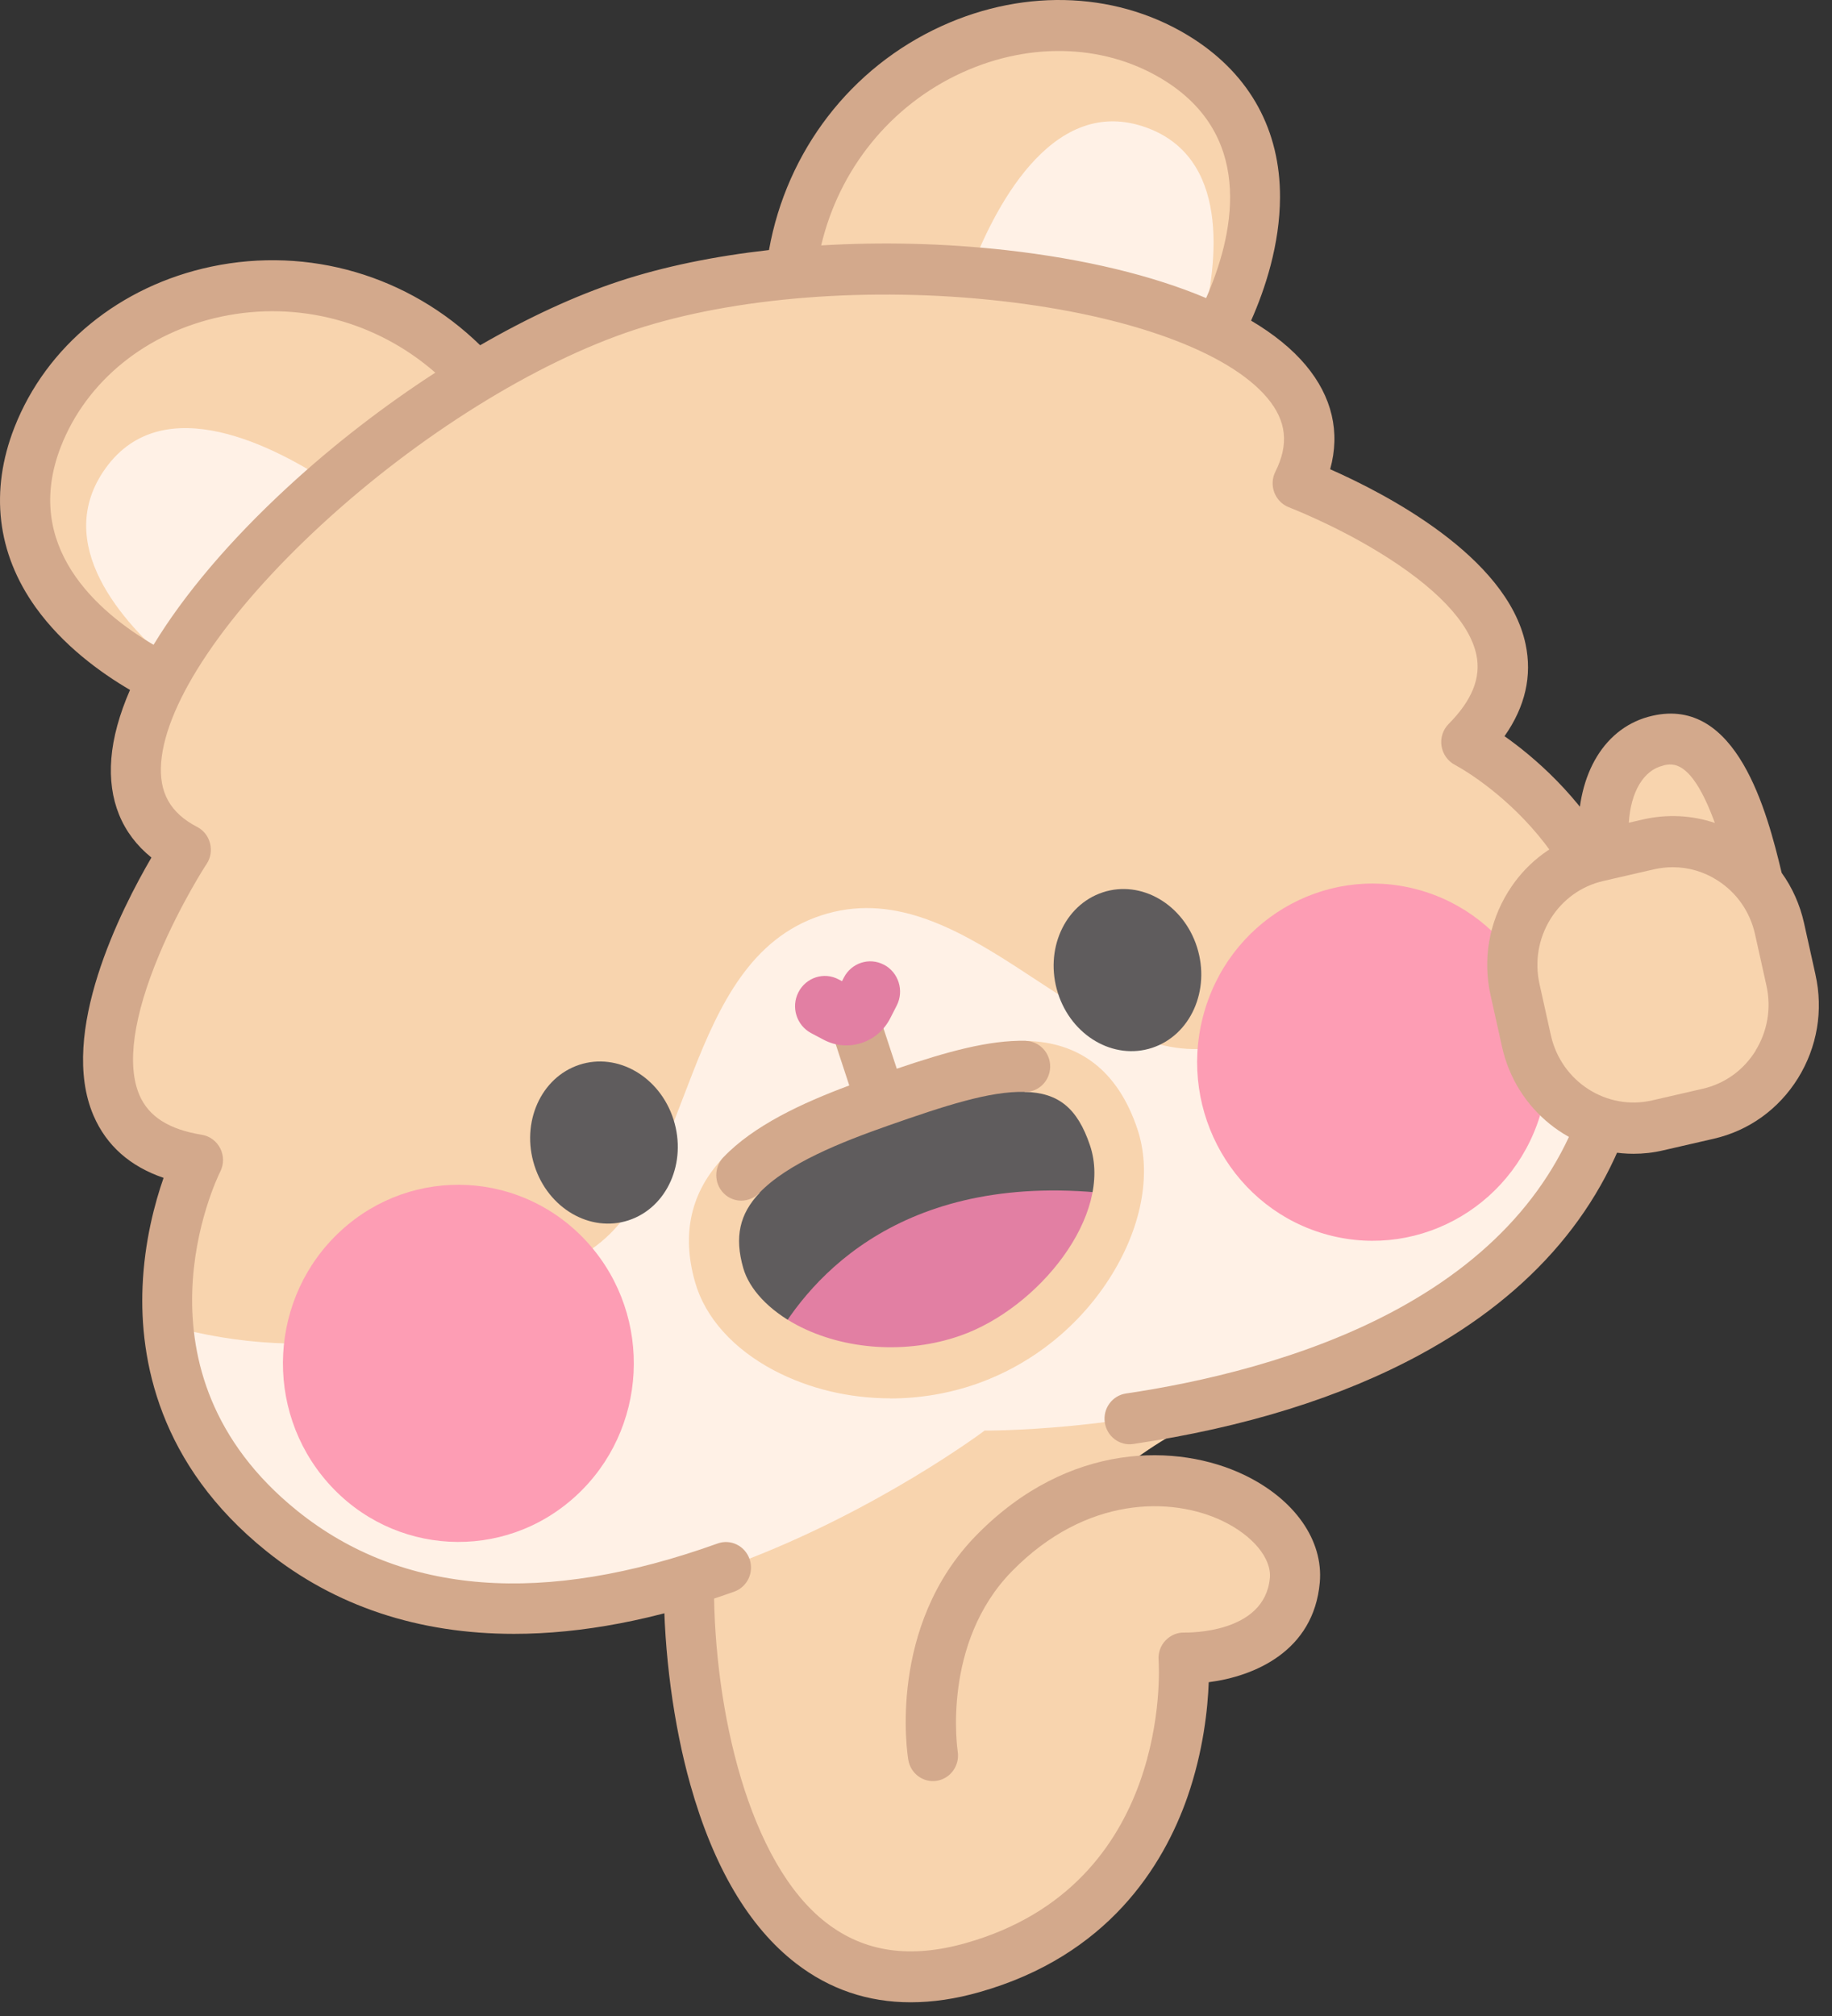 <svg width="100" height="110" viewBox="0 0 100 110" fill="none" xmlns="http://www.w3.org/2000/svg">
<rect x="0" y="0" width="100" height="110" fill="#333333" stroke="none"/>
<path d="M25.473 20.058L8.244 36.703C5.386 35.143 -0.693 30.858 2.05 23.84C5.438 15.175 17.936 12.413 25.467 20.052L25.473 20.058Z" fill="#F8D4AE"/>
<path d="M18.017 26.365C14.341 29.537 11.241 33.013 9.357 36.22C6.741 34.01 2.788 29.683 5.767 25.544C8.925 21.153 15.084 24.418 18.017 26.365Z" fill="#FFF1E6"/>
<path d="M66.816 17.421L43.266 14.196C44.971 3.515 56.691 -1.697 64.424 3.304C70.688 7.355 68.233 14.448 66.816 17.415V17.421Z" fill="#F8D4AE"/>
<path d="M65.632 17.691C62.261 16.213 57.743 15.246 52.938 14.865C54.194 11.541 57.305 5.227 62.393 6.897C67.193 8.475 66.479 14.337 65.626 17.685L65.632 17.691Z" fill="#FFF1E6"/>
<path d="M87.987 59.638C89.513 54.167 88.39 49.929 86.563 46.851C84.5 43.38 81.527 41.375 80.461 40.73C80.196 40.572 80.052 40.496 80.052 40.496C87.693 32.78 70.844 26.378 70.844 26.378C75.886 16.335 49.167 11.751 34.225 16.67C19.29 21.588 0.269 41.228 10.145 46.358C10.145 46.358 0.171 61.59 10.808 63.29C10.808 63.29 8.786 67.306 9.2 72.324C9.488 75.912 11.01 80.01 15.395 83.534C22.056 88.886 30.359 88.406 37.533 86.219C37.452 86.729 37.406 87.245 37.406 87.767C37.406 96.168 48.262 102.98 61.659 102.98C59 94.5 47.5 82.5 73.224 74.388C79.718 71.773 85.849 67.3 87.987 59.632V59.638Z" fill="#F8D4AE"/>
<path d="M87.985 59.636C82.765 78.356 53.747 78.057 53.747 78.057C53.747 78.057 30.404 95.592 15.394 83.533C11.008 80.009 9.482 75.905 9.199 72.323C16.828 74.475 25.057 73.132 32.3 68.149C37.929 64.274 37.192 52.46 44.815 49.951C52.439 47.442 58.639 57.449 65.432 57.238C74.174 56.963 81.612 53.14 86.562 46.844C88.389 49.922 89.512 54.16 87.985 59.63V59.636Z" fill="#FFF1E6"/>
<path d="M42.27 73.188C43.935 74.22 46.102 74.865 48.407 74.9C49.865 74.924 51.38 74.707 52.861 74.191C56.681 72.854 59.407 69.823 60.519 66.792C60.721 66.247 60.865 65.707 60.957 65.174C61.153 64.054 61.101 62.969 60.784 62.026C58.9 56.438 54.031 57.992 48.084 60.073C42.132 62.155 37.799 64.5 39.245 69.559C39.648 70.978 40.749 72.239 42.264 73.182L42.27 73.188Z" fill="#5F5C5D"/>
<path d="M60.954 65.177C60.343 68.683 57.359 72.617 52.853 74.188C49.038 75.525 44.981 74.868 42.262 73.186C44.209 69.727 49.315 63.735 60.948 65.177H60.954Z" fill="#E27FA3"/>
<path d="M48.6 76.298C46.37 76.298 44.169 75.782 42.25 74.774C40.02 73.596 38.487 71.884 37.94 69.955C37.185 67.311 37.709 65.024 39.496 63.148L41.461 65.089C40.366 66.238 40.089 67.498 40.568 69.181C40.902 70.353 41.974 71.491 43.512 72.306C46.105 73.672 49.516 73.894 52.415 72.88C56.679 71.391 60.787 66.302 59.496 62.492C58.811 60.463 57.779 59.619 55.929 59.578L55.987 56.793C58.978 56.858 61.029 58.47 62.078 61.583C62.867 63.922 62.366 66.818 60.701 69.533C58.995 72.312 56.367 74.434 53.296 75.513C51.781 76.04 50.185 76.304 48.594 76.304L48.6 76.298Z" fill="#F8D4AE"/>
<path d="M55.992 56.788C53.964 56.747 51.665 57.392 48.951 58.313L47.758 54.695L45.159 55.581L46.358 59.227C43.776 60.189 41.137 61.414 39.483 63.149C38.959 63.7 38.971 64.586 39.512 65.119C39.777 65.383 40.123 65.512 40.463 65.512C40.803 65.512 41.178 65.371 41.448 65.09C42.975 63.489 45.879 62.329 48.524 61.402C51.555 60.341 54.033 59.526 55.923 59.579C56.684 59.602 57.306 58.987 57.323 58.219C57.34 57.451 56.741 56.812 55.986 56.794L55.992 56.788Z" fill="#D3A98C"/>
<path d="M31.422 81.636C35.356 78.039 35.679 71.878 32.143 67.876C28.607 63.874 22.552 63.545 18.619 67.143C14.685 70.74 14.362 76.901 17.898 80.903C21.434 84.905 27.489 85.234 31.422 81.636Z" fill="#FD9DB4"/>
<path d="M84.189 60.423C85.528 55.217 82.466 49.892 77.35 48.529C72.233 47.166 66.999 50.282 65.66 55.488C64.32 60.694 67.382 66.019 72.499 67.382C77.616 68.745 82.849 65.629 84.189 60.423Z" fill="#FD9DB4"/>
<path d="M82.126 40.166C83.255 38.56 83.641 36.877 83.273 35.142C82.253 30.334 75.557 26.905 72.607 25.603C73.166 23.587 72.716 21.646 71.27 19.922C70.532 19.043 69.53 18.228 68.291 17.495C69.057 15.772 69.858 13.35 69.87 10.771C69.881 7.118 68.251 4.128 65.162 2.129C61.192 -0.439 56.046 -0.697 51.391 1.426C46.441 3.683 42.943 8.238 41.975 13.643C39.002 13.978 36.219 14.546 33.804 15.344C31.396 16.135 28.808 17.337 26.21 18.838C22.309 15.033 16.852 13.432 11.545 14.546C6.549 15.596 2.527 18.879 0.787 23.323C-0.567 26.788 -0.169 30.182 1.945 33.137C3.438 35.218 5.483 36.701 7.097 37.645C6.515 38.982 6.169 40.237 6.077 41.392C5.898 43.649 6.653 45.49 8.266 46.791C6.624 49.599 3.167 56.377 5.109 60.879C5.812 62.503 7.091 63.641 8.929 64.268C8.457 65.616 7.886 67.715 7.782 70.189C7.615 74.17 8.652 79.904 14.541 84.635C18.281 87.642 22.85 89.149 28.059 89.149C31.765 89.149 35.792 88.381 40.079 86.845C40.794 86.587 41.168 85.796 40.915 85.069C40.661 84.342 39.883 83.961 39.169 84.219C29.667 87.631 21.951 87.033 16.241 82.448C6.757 74.821 11.804 64.368 12.023 63.928C12.225 63.529 12.225 63.06 12.023 62.661C11.822 62.263 11.447 61.987 11.015 61.917C9.229 61.63 8.117 60.926 7.615 59.76C6.901 58.112 7.275 55.456 8.693 52.079C9.839 49.347 11.263 47.155 11.28 47.137C11.499 46.809 11.562 46.398 11.464 46.011C11.366 45.624 11.113 45.302 10.761 45.12C9.292 44.358 8.67 43.244 8.796 41.608C9.056 38.29 12.329 33.442 17.549 28.628C22.845 23.751 29.235 19.77 34.64 17.994C40.05 16.211 47.518 15.625 54.617 16.422C61.618 17.208 67.064 19.189 69.184 21.722C70.227 22.971 70.365 24.243 69.616 25.738C69.438 26.09 69.42 26.506 69.559 26.875C69.703 27.245 69.991 27.538 70.354 27.679C70.377 27.691 72.762 28.599 75.257 30.123C78.369 32.023 80.213 33.958 80.587 35.722C80.853 36.971 80.357 38.208 79.072 39.504C78.761 39.82 78.617 40.266 78.686 40.706C78.755 41.145 79.026 41.526 79.412 41.732C79.429 41.743 79.55 41.808 79.752 41.925C80.726 42.511 83.18 44.182 85.053 47.043C87.387 50.62 87.928 54.729 86.666 59.255C85.243 64.362 81.74 68.466 76.254 71.444C71.224 74.176 65.433 75.448 61.463 76.034C60.714 76.146 60.195 76.849 60.305 77.611C60.414 78.374 61.111 78.901 61.855 78.79C67.945 77.887 73.223 76.245 77.539 73.9C83.705 70.553 87.663 65.88 89.3 60.017C92.429 48.802 85.209 42.341 82.12 40.166H82.126ZM15.717 26.565C12.53 29.502 10.041 32.451 8.382 35.183C5.345 33.395 1.19 29.825 3.328 24.355C4.728 20.784 8.001 18.134 12.098 17.272C16.276 16.393 20.557 17.536 23.761 20.333C20.972 22.139 18.223 24.255 15.717 26.565ZM44.822 13.397C45.807 9.223 48.619 5.74 52.508 3.964C56.323 2.223 60.501 2.416 63.693 4.474C68.579 7.634 67.271 13.004 65.836 16.264C62.921 15.033 59.198 14.13 54.928 13.649C51.569 13.274 48.123 13.192 44.827 13.391L44.822 13.397Z" fill="#D3A98C"/>
<path d="M48.25 52.64C47.455 52.218 46.475 52.535 46.06 53.344L45.962 53.537L45.772 53.438C44.977 53.015 43.997 53.332 43.582 54.141C43.167 54.95 43.479 55.947 44.274 56.369L44.959 56.732C46.279 57.43 47.904 56.908 48.59 55.566L48.947 54.868C49.362 54.059 49.051 53.062 48.255 52.64H48.25Z" fill="#E27FA3"/>
<path d="M65.339 51.68C66.083 54.025 64.988 56.481 62.891 57.173C60.793 57.865 58.488 56.522 57.745 54.183C57.002 51.838 58.096 49.382 60.194 48.69C62.291 47.998 64.596 49.34 65.339 51.68Z" fill="#5F5C5D"/>
<path d="M36.765 61.09C37.508 63.435 36.414 65.891 34.316 66.583C32.219 67.275 29.914 65.933 29.171 63.593C28.427 61.248 29.522 58.792 31.619 58.1C33.717 57.408 36.022 58.751 36.765 61.09Z" fill="#5F5C5D"/>
<path d="M37.602 86.499C37.602 94.988 40.656 110.882 53.102 107.353C65.554 103.818 64.609 90.468 64.609 90.468C64.609 90.468 70.285 90.65 70.682 86.224C71.08 81.797 61.543 77.347 54.289 84.734C49.846 89.255 50.935 95.791 50.935 95.791L37.602 86.505V86.499Z" fill="#F8D4AE"/>
<path d="M49.712 109.252C47.378 109.252 45.281 108.543 43.443 107.124C40.879 105.143 38.943 101.865 37.681 97.374C36.759 94.097 36.234 90.134 36.234 86.505C36.234 85.737 38.971 85.737 38.971 86.505C38.971 93.312 40.867 101.643 45.097 104.908C47.182 106.52 49.683 106.884 52.737 106.016C63.933 102.839 63.276 91.066 63.242 90.568C63.213 90.175 63.351 89.788 63.622 89.507C63.893 89.225 64.262 89.067 64.648 89.079C64.82 89.079 69.038 89.155 69.315 86.1C69.413 85.022 68.37 83.773 66.728 82.987C63.968 81.668 59.3 81.598 55.249 85.719C51.377 89.659 52.27 95.504 52.276 95.563C52.397 96.319 51.896 97.034 51.153 97.163C50.409 97.292 49.706 96.782 49.58 96.026C49.528 95.733 48.427 88.727 53.313 83.75C58.367 78.608 64.325 78.766 67.892 80.466C70.658 81.786 72.248 84.043 72.04 86.353C71.706 90.105 68.456 91.471 65.979 91.787C65.927 93.206 65.691 95.534 64.815 98.055C63.501 101.813 60.47 106.714 53.469 108.695C52.155 109.071 50.899 109.252 49.706 109.252H49.712Z" fill="#D3A98C"/>
<path d="M90.487 61.4L93.241 60.767C96.468 60.028 98.491 56.757 97.759 53.474L97.137 50.672C96.935 49.751 96.531 48.93 95.996 48.239C94.613 42.44 93.08 39.814 90.487 40.406C88.315 40.898 87.185 43.437 87.606 46.615L87.214 46.708C83.987 47.453 81.965 50.718 82.697 54.002L83.319 56.804C84.051 60.087 87.26 62.145 90.487 61.4Z" fill="#F8D4AE"/>
<path d="M99.096 53.169L98.474 50.367C98.249 49.358 97.834 48.432 97.252 47.623C96.457 44.299 94.809 37.99 90.188 39.057C87.612 39.644 86.074 42.2 86.154 45.577C84.564 46.128 83.222 47.201 82.317 48.666C81.268 50.361 80.928 52.366 81.366 54.318L81.989 57.12C82.761 60.591 85.803 62.954 89.168 62.954C89.704 62.954 90.251 62.895 90.793 62.766L93.547 62.133C95.466 61.694 97.097 60.515 98.146 58.827C99.194 57.132 99.534 55.127 99.096 53.175V53.169ZM90.787 41.766C91.294 41.649 92.332 41.414 93.605 44.903C92.349 44.48 90.995 44.41 89.675 44.715L88.909 44.891C89.013 43.226 89.704 42.018 90.793 41.772L90.787 41.766ZM95.829 57.332C95.172 58.393 94.147 59.132 92.942 59.407L90.188 60.04C87.704 60.615 85.221 59.02 84.656 56.493L84.034 53.691C83.763 52.465 83.976 51.205 84.633 50.144C85.29 49.083 86.316 48.344 87.52 48.069L90.275 47.435C90.614 47.359 90.96 47.318 91.306 47.318C92.17 47.318 93.017 47.564 93.761 48.045C94.803 48.713 95.53 49.757 95.8 50.982L96.423 53.785C96.694 55.01 96.48 56.27 95.823 57.332H95.829Z" fill="#D3A98C"/>
</svg>
